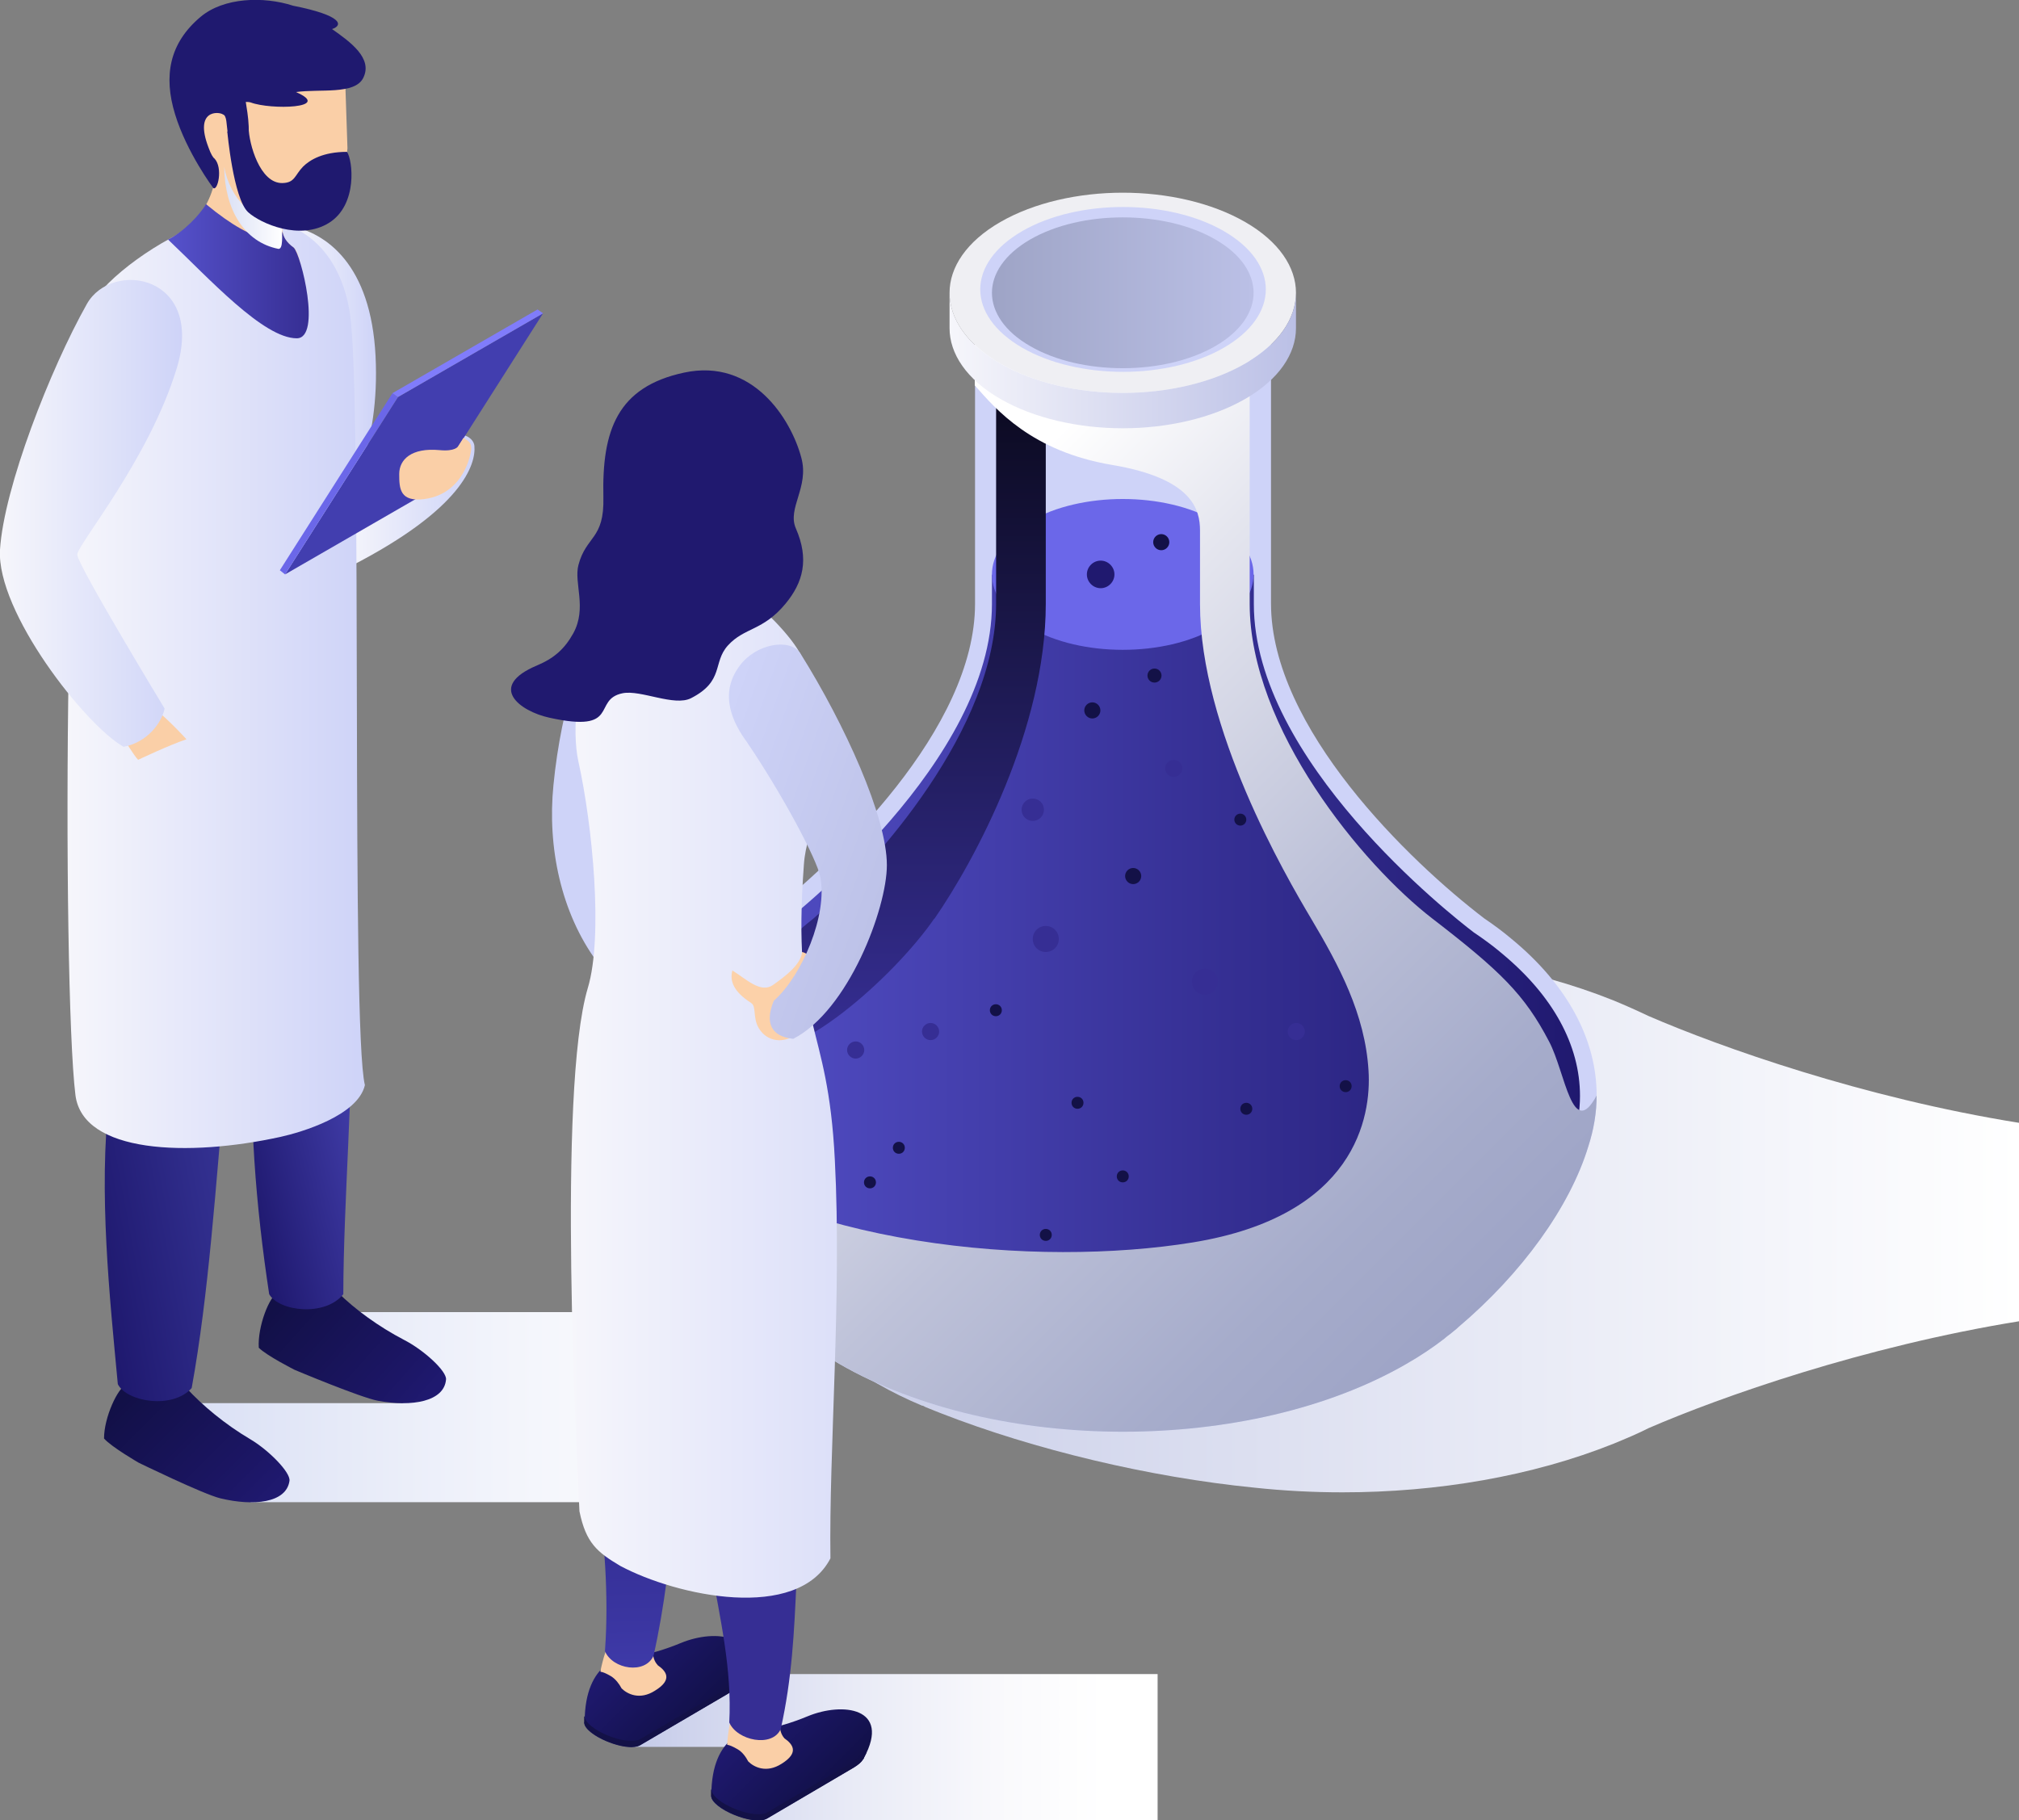 <?xml version="1.0" encoding="UTF-8"?>
<svg xmlns="http://www.w3.org/2000/svg" xmlns:xlink="http://www.w3.org/1999/xlink" viewBox="0 0 77.63 70">
  <rect x="0" y="0" width="77.63" height="70" fill="#808080" stroke="none"/>
  <defs>
    <style>
      .cls-1 {
        fill: url(#linear-gradient-9);
      }

      .cls-2 {
        fill: url(#linear-gradient-6);
      }

      .cls-3 {
        fill: url(#linear-gradient-8);
      }

      .cls-4 {
        fill: url(#linear-gradient-2);
      }

      .cls-5 {
        fill: url(#linear-gradient-5);
      }

      .cls-6 {
        fill: url(#linear-gradient-7);
      }

      .cls-6, .cls-7, .cls-8, .cls-9, .cls-10 {
        mix-blend-mode: multiply;
      }

      .cls-7 {
        fill: url(#linear-gradient-4);
      }

      .cls-11 {
        fill: #facfa7;
      }

      .cls-12 {
        fill: #fcd1a9;
      }

      .cls-13 {
        fill: #efeff3;
      }

      .cls-14 {
        fill: #6b67e9;
      }

      .cls-15 {
        fill: #ced3f8;
      }

      .cls-16, .cls-17 {
        fill: #131147;
      }

      .cls-18 {
        fill: #1f196f;
      }

      .cls-19, .cls-20 {
        fill: #20196f;
      }

      .cls-21 {
        fill: #423eaf;
      }

      .cls-22, .cls-23 {
        fill: #362e94;
      }

      .cls-24 {
        fill: #807cfb;
      }

      .cls-8 {
        fill: url(#linear-gradient-18);
      }

      .cls-9 {
        fill: url(#linear-gradient-16);
      }

      .cls-25 {
        fill: url(#linear-gradient-3);
      }

      .cls-25, .cls-17, .cls-23, .cls-20 {
        mix-blend-mode: screen;
      }

      .cls-10 {
        fill: url(#linear-gradient);
      }

      .cls-26 {
        fill: url(#linear-gradient-17);
      }

      .cls-27 {
        fill: url(#linear-gradient-15);
      }

      .cls-28 {
        fill: url(#linear-gradient-23);
      }

      .cls-29 {
        fill: url(#linear-gradient-21);
      }

      .cls-30 {
        fill: url(#linear-gradient-22);
      }

      .cls-31 {
        fill: url(#linear-gradient-20);
      }

      .cls-32 {
        fill: url(#linear-gradient-14);
      }

      .cls-33 {
        fill: url(#linear-gradient-19);
      }

      .cls-34 {
        fill: url(#linear-gradient-10);
      }

      .cls-35 {
        fill: url(#linear-gradient-13);
      }

      .cls-36 {
        fill: url(#linear-gradient-11);
      }

      .cls-37 {
        fill: url(#linear-gradient-12);
      }

      .cls-38 {
        isolation: isolate;
      }
    </style>
    <linearGradient id="linear-gradient" x1="29.21" y1="47.01" x2="77.63" y2="47.01" gradientTransform="matrix(1, 0, 0, 1, 0, 0)" gradientUnits="userSpaceOnUse">
      <stop offset="0" stop-color="#c6cbe7"/>
      <stop offset="1" stop-color="#fff"/>
    </linearGradient>
    <linearGradient id="linear-gradient-2" x1="25.62" y1="38.25" x2="60.73" y2="38.25" gradientTransform="matrix(1, 0, 0, 1, 0, 0)" gradientUnits="userSpaceOnUse">
      <stop offset="0" stop-color="#5652cc"/>
      <stop offset="1" stop-color="#20196f"/>
    </linearGradient>
    <linearGradient id="linear-gradient-3" x1="35.69" y1="40.38" x2="35.69" y2="7.97" gradientTransform="matrix(1, 0, 0, 1, 0, 0)" gradientUnits="userSpaceOnUse">
      <stop offset="0" stop-color="#362e94"/>
      <stop offset=".42" stop-color="#1e1a54"/>
      <stop offset="1" stop-color="#000"/>
    </linearGradient>
    <linearGradient id="linear-gradient-4" x1="57.83" y1="49.37" x2="28.16" y2="19.7" gradientTransform="matrix(1, 0, 0, 1, 0, 0)" gradientUnits="userSpaceOnUse">
      <stop offset="0" stop-color="#9ea4c6"/>
      <stop offset=".14" stop-color="#a6accb"/>
      <stop offset=".38" stop-color="#bec2d9"/>
      <stop offset=".67" stop-color="#e5e6ef"/>
      <stop offset=".84" stop-color="#fff"/>
    </linearGradient>
    <linearGradient id="linear-gradient-5" x1="38.14" y1="11.26" x2="48.2" y2="11.26" gradientTransform="matrix(1, 0, 0, 1, 0, 0)" gradientUnits="userSpaceOnUse">
      <stop offset="0" stop-color="#9ea4c6"/>
      <stop offset="1" stop-color="#bbc0e6"/>
    </linearGradient>
    <linearGradient id="linear-gradient-6" x1="36.51" y1="13.86" x2="49.84" y2="13.86" gradientTransform="matrix(1, 0, 0, 1, 0, 0)" gradientUnits="userSpaceOnUse">
      <stop offset="0" stop-color="#f6f6fb"/>
      <stop offset="1" stop-color="#bbc0e6"/>
    </linearGradient>
    <linearGradient id="linear-gradient-7" x1="7.29" y1="54.12" x2="27.79" y2="54.12" gradientTransform="matrix(1, 0, 0, 1, 0, 0)" gradientUnits="userSpaceOnUse">
      <stop offset="0" stop-color="#dae0f5"/>
      <stop offset=".58" stop-color="#f2f4fb"/>
      <stop offset="1" stop-color="#fff"/>
    </linearGradient>
    <linearGradient id="linear-gradient-8" x1="-99.09" y1="2.01" x2="-103.75" y2="-2.66" gradientTransform="translate(114.63 46.63) rotate(-3.28)" gradientUnits="userSpaceOnUse">
      <stop offset="0" stop-color="#1f196f"/>
      <stop offset=".21" stop-color="#1c1665"/>
      <stop offset="1" stop-color="#121047"/>
    </linearGradient>
    <linearGradient id="linear-gradient-9" x1="1929.63" y1="10.34" x2="1937.6" y2="12.22" gradientTransform="translate(1944.75 4.87) rotate(179.4) scale(1 -1)" gradientUnits="userSpaceOnUse">
      <stop offset="0" stop-color="#5652ca"/>
      <stop offset=".36" stop-color="#433fac"/>
      <stop offset="1" stop-color="#1f196f"/>
    </linearGradient>
    <linearGradient id="linear-gradient-10" x1="-236.26" y1="58.14" x2="-240.93" y2="53.47" gradientTransform="translate(245.97)" xlink:href="#linear-gradient-8"/>
    <linearGradient id="linear-gradient-11" x1="2089.5" y1="98.75" x2="2098.35" y2="100.83" gradientTransform="translate(2103.13 37.92) rotate(-177.33) scale(1 -1)" gradientUnits="userSpaceOnUse">
      <stop offset="0" stop-color="#4241a8"/>
      <stop offset=".55" stop-color="#2f2c8a"/>
      <stop offset="1" stop-color="#1f196f"/>
    </linearGradient>
    <linearGradient id="linear-gradient-12" x1="11.13" y1="13.93" x2="14.46" y2="13.93" gradientTransform="matrix(1, 0, 0, 1, 0, 0)" gradientUnits="userSpaceOnUse">
      <stop offset="0" stop-color="#f6f6fb"/>
      <stop offset=".68" stop-color="#dbdff9"/>
      <stop offset="1" stop-color="#ced3f8"/>
    </linearGradient>
    <linearGradient id="linear-gradient-13" x1="13.27" y1="19.23" x2="18.24" y2="19.23" xlink:href="#linear-gradient-12"/>
    <linearGradient id="linear-gradient-14" x1="1986.04" y1="26.27" x2="1974.61" y2="26.27" gradientTransform="translate(1988.64) rotate(-180) scale(1 -1)" gradientUnits="userSpaceOnUse">
      <stop offset="0" stop-color="#f6f6fb"/>
      <stop offset="1" stop-color="#ced3f8"/>
    </linearGradient>
    <linearGradient id="linear-gradient-15" x1="6.46" y1="10.44" x2="11.87" y2="10.44" gradientTransform="matrix(1, 0, 0, 1, 0, 0)" gradientUnits="userSpaceOnUse">
      <stop offset="0" stop-color="#5652cc"/>
      <stop offset="1" stop-color="#362e93"/>
    </linearGradient>
    <linearGradient id="linear-gradient-16" x1="8.62" y1="8" x2="10.86" y2="8" gradientTransform="matrix(1, 0, 0, 1, 0, 0)" gradientUnits="userSpaceOnUse">
      <stop offset="0" stop-color="#dae0f5"/>
      <stop offset="1" stop-color="#fff"/>
    </linearGradient>
    <linearGradient id="linear-gradient-17" x1="0" y1="19.75" x2="7" y2="19.75" xlink:href="#linear-gradient-12"/>
    <linearGradient id="linear-gradient-18" x1="24.32" y1="67.19" x2="44.51" y2="67.19" gradientTransform="matrix(1, 0, 0, 1, 0, 0)" gradientUnits="userSpaceOnUse">
      <stop offset="0" stop-color="#c4cae9"/>
      <stop offset=".09" stop-color="#cdd2ec"/>
      <stop offset=".41" stop-color="#e8eaf6"/>
      <stop offset=".69" stop-color="#f9f9fc"/>
      <stop offset=".9" stop-color="#fff"/>
    </linearGradient>
    <linearGradient id="linear-gradient-19" x1="2576.7" y1="66.26" x2="2579.64" y2="63.32" gradientTransform="translate(2603.62) rotate(-180) scale(1 -1)" gradientUnits="userSpaceOnUse">
      <stop offset="0" stop-color="#121047"/>
      <stop offset=".21" stop-color="#141250"/>
      <stop offset="1" stop-color="#1f196f"/>
    </linearGradient>
    <linearGradient id="linear-gradient-20" x1="25.71" y1="40.3" x2="26.48" y2="65.89" gradientTransform="matrix(1, 0, 0, 1, 0, 0)" gradientUnits="userSpaceOnUse">
      <stop offset="0" stop-color="#20196f"/>
      <stop offset=".22" stop-color="#231c74"/>
      <stop offset=".52" stop-color="#2b2585"/>
      <stop offset=".85" stop-color="#3a35a0"/>
      <stop offset="1" stop-color="#423eaf"/>
    </linearGradient>
    <linearGradient id="linear-gradient-21" x1="2571.82" y1="69.08" x2="2574.76" y2="66.14" xlink:href="#linear-gradient-19"/>
    <linearGradient id="linear-gradient-22" x1="21.95" y1="41.36" x2="37.92" y2="41.36" gradientTransform="matrix(1, 0, 0, 1, 0, 0)" xlink:href="#linear-gradient-14"/>
    <linearGradient id="linear-gradient-23" x1="1129.39" y1="34.06" x2="1120.93" y2="31.08" gradientTransform="translate(-1094.3)" gradientUnits="userSpaceOnUse">
      <stop offset="0" stop-color="#bbc0e6"/>
      <stop offset="1" stop-color="#ced3f8"/>
    </linearGradient>
  </defs>
  <g class="cls-38">
    <g id="Layer_1" data-name="Layer 1">
      <g>
        <g>
          <path class="cls-10" d="M77.63,43.18c-5.99-.96-11.48-2.91-14.25-4.11-.44-.21-.89-.41-1.35-.6h0c-3.12-1.25-6.77-1.87-10.42-1.87-1.14,0-2.27,.06-3.39,.18-4.03,.41-8.45,1.46-12.05,2.86-.02,0-.04,.02-.06,.02-.13,.05-.26,.1-.38,.15-.08,.03-.17,.07-.25,.1h-.03c-.59,.27-1.17,.55-1.7,.85-3.01,1.72-4.52,3.97-4.52,6.23,0,2.25,1.51,4.51,4.52,6.23,.54,.31,1.11,.59,1.71,.84h.03c.08,.05,.16,.08,.24,.11,.13,.05,.26,.11,.4,.16l.05,.02c3.59,1.4,8.02,2.46,12.05,2.86,1.12,.12,2.25,.18,3.39,.18,3.65,0,7.3-.62,10.42-1.87h0c.46-.19,.92-.38,1.35-.6,2.77-1.2,8.26-3.14,14.25-4.11v-7.65Z"/>
          <path class="cls-15" d="M56.02,51.08l.04-.04c2.45-2.07,4.3-4.63,5.01-6.96,.21-.65,.32-1.3,.32-1.96,0-2.11-1.09-4.22-3.28-6.02h0c-.32-.27-.67-.53-1.04-.78-2.87-2.19-8.2-7.32-8.2-12.11V11.26c0-.84-.56-1.68-1.67-2.32-1.11-.64-2.57-.96-4.02-.96s-2.91,.32-4.02,.96c-1.11,.64-1.67,1.48-1.67,2.32v11.96c0,4.79-5.33,9.92-8.2,12.11-.37,.25-.72,.51-1.05,.78h0c-2.18,1.8-3.28,3.91-3.28,6.02,0,.66,.11,1.31,.32,1.96,.71,2.33,2.56,4.88,5.01,6.96l.04,.03c.09,.08,.18,.15,.28,.23,.06,.05,.11,.09,.17,.14l.02,.02h0c.44,.34,.93,.67,1.47,.98,3.01,1.74,6.96,2.61,10.9,2.61,3.95,0,7.89-.87,10.9-2.61,.54-.31,1.03-.64,1.47-.98h0l.02-.02c.06-.05,.12-.1,.18-.14,.09-.07,.18-.15,.27-.22Z"/>
          <g>
            <path class="cls-4" d="M57.72,36.64l-.03-.02-.02-.02c-.3-.25-.63-.49-.97-.72l-.03-.02c-.87-.66-8.46-6.62-8.46-12.63v-1.13h-10.07v1.13c0,6.01-7.59,11.97-8.46,12.63l-.03,.02c-.35,.24-.69,.49-1,.75-1.99,1.64-3.04,3.55-3.04,5.51,0,.58,.1,1.17,.29,1.77,.67,2.21,2.42,4.63,4.81,6.65l.04,.03c.09,.07,.18,.15,.27,.22,0,0,.1,.08,.12,.1l.06,.05c.43,.33,.9,.65,1.4,.93,2.81,1.62,6.57,2.52,10.58,2.52s7.76-.89,10.58-2.52c.5-.29,.97-.6,1.4-.93l.05-.04s.14-.11,.14-.11c.09-.07,.17-.14,.25-.21l.05-.04c2.38-2.02,4.13-4.44,4.81-6.66,.19-.58,.29-1.17,.29-1.75,0-1.96-1.04-3.86-3.01-5.49Z"/>
            <path class="cls-14" d="M46.73,20.04c-.98-.57-2.27-.85-3.56-.85s-2.58,.28-3.56,.85c-.98,.57-1.47,1.31-1.47,2.05,0,.74,.49,1.49,1.47,2.05,.98,.57,2.27,.85,3.56,.85s2.58-.28,3.56-.85c.98-.57,1.47-1.31,1.47-2.05,0-.74-.49-1.49-1.47-2.05Z"/>
          </g>
          <g>
            <path class="cls-17" d="M43.26,33.69c0-.17,.14-.31,.31-.31s.31,.14,.31,.31-.14,.31-.31,.31-.31-.14-.31-.31Z"/>
            <path class="cls-17" d="M41.69,27.32c0-.17,.14-.31,.31-.31s.31,.14,.31,.31-.14,.31-.31,.31-.31-.14-.31-.31Z"/>
            <path class="cls-17" d="M44.34,20.85c0-.17,.14-.31,.31-.31s.31,.14,.31,.31-.14,.31-.31,.31-.31-.14-.31-.31Z"/>
            <path class="cls-17" d="M44.12,25.98c0-.15,.12-.27,.27-.27s.27,.12,.27,.27-.12,.27-.27,.27-.27-.12-.27-.27Z"/>
            <path class="cls-17" d="M41.2,42.41c0-.13,.1-.23,.23-.23s.23,.1,.23,.23-.1,.23-.23,.23-.23-.1-.23-.23Z"/>
            <path class="cls-17" d="M42.94,45.24c0-.13,.1-.23,.23-.23s.23,.1,.23,.23-.1,.23-.23,.23-.23-.1-.23-.23Z"/>
            <path class="cls-17" d="M51.74,37.75c0-.13,.1-.23,.23-.23s.23,.1,.23,.23-.1,.23-.23,.23-.23-.1-.23-.23Z"/>
            <circle class="cls-17" cx="47.69" cy="31.52" r=".23"/>
            <path class="cls-17" d="M38.29,28.81c0-.13,.1-.23,.23-.23s.23,.1,.23,.23-.1,.23-.23,.23-.23-.1-.23-.23Z"/>
            <path class="cls-17" d="M34.1,34.65c0-.13,.1-.23,.23-.23s.23,.1,.23,.23-.1,.23-.23,.23-.23-.1-.23-.23Z"/>
            <path class="cls-17" d="M33.22,45.47c0-.13,.1-.23,.23-.23s.23,.1,.23,.23-.1,.23-.23,.23-.23-.1-.23-.23Z"/>
            <circle class="cls-17" cx="28.61" cy="41.77" r=".23"/>
            <path class="cls-17" d="M39.98,47.49c0-.13,.1-.23,.23-.23s.23,.1,.23,.23-.1,.23-.23,.23-.23-.1-.23-.23Z"/>
            <path class="cls-17" d="M47.69,42.64c0-.13,.1-.23,.23-.23s.23,.1,.23,.23-.1,.23-.23,.23-.23-.1-.23-.23Z"/>
            <path class="cls-17" d="M54.14,45.47c0-.13,.1-.23,.23-.23s.23,.1,.23,.23-.1,.23-.23,.23-.23-.1-.23-.23Z"/>
            <path class="cls-17" d="M38.06,38.85c0-.13,.1-.23,.23-.23s.23,.1,.23,.23-.1,.23-.23,.23-.23-.1-.23-.23Z"/>
            <path class="cls-17" d="M51.51,41.77c0-.13,.1-.23,.23-.23s.23,.1,.23,.23-.1,.23-.23,.23-.23-.1-.23-.23Z"/>
            <path class="cls-17" d="M34.33,44.14c0-.13,.1-.23,.23-.23s.23,.1,.23,.23-.1,.23-.23,.23-.23-.1-.23-.23Z"/>
            <path class="cls-20" d="M41.79,22.09c0-.29,.24-.53,.53-.53s.53,.24,.53,.53-.24,.53-.53,.53-.53-.24-.53-.53Z"/>
            <path class="cls-23" d="M39.71,36.11c0-.28,.22-.5,.5-.5s.5,.22,.5,.5-.22,.5-.5,.5-.5-.22-.5-.5Z"/>
            <path class="cls-23" d="M45.83,37.75c0-.28,.22-.5,.5-.5s.5,.22,.5,.5-.22,.5-.5,.5-.5-.22-.5-.5Z"/>
            <circle class="cls-23" cx="39.71" cy="31.14" r=".43"/>
            <path class="cls-23" d="M44.8,29.55c0-.18,.15-.33,.33-.33s.33,.15,.33,.33-.15,.33-.33,.33-.33-.15-.33-.33Z"/>
            <path class="cls-23" d="M35.45,39.67c0-.18,.15-.33,.33-.33s.33,.15,.33,.33-.15,.33-.33,.33-.33-.15-.33-.33Z"/>
            <path class="cls-23" d="M32.57,40.38c0-.18,.15-.33,.33-.33s.33,.15,.33,.33-.15,.33-.33,.33-.33-.15-.33-.33Z"/>
            <path class="cls-23" d="M49.51,39.67c0-.18,.15-.33,.33-.33s.33,.15,.33,.33-.15,.33-.33,.33-.33-.15-.33-.33Z"/>
            <path class="cls-23" d="M52.77,35.61c0-.18,.15-.33,.33-.33s.33,.15,.33,.33-.15,.33-.33,.33-.33-.15-.33-.33Z"/>
            <path class="cls-23" d="M50.86,34.65c0-.18,.15-.33,.33-.33s.33,.15,.33,.33-.15,.33-.33,.33-.33-.15-.33-.33Z"/>
          </g>
          <path class="cls-25" d="M35.93,35.33c1.56-2.25,4.28-7.32,4.28-12.11V11.26c0-.84,.29-1.68,.87-2.32,.58-.64,1.34-.96,2.1-.96h0c-1.25,0-2.5,.32-3.45,.96-.95,.64-1.43,1.48-1.43,2.32v11.96c0,4.79-4.57,9.92-7.03,12.11-.32,.25-.62,.51-.9,.78h0c-2.62,2.25-2.57,3.56-1.41,4.16,1.49,.77,5.41-2.69,6.96-4.94Z"/>
          <path class="cls-7" d="M59.56,40.05c-.94-1.8-1.86-2.7-4.48-4.72-2.69-2.07-7.03-7.32-7.03-12.11V11.26c0-.25-.04-.5-.13-.74h0c-.2-.58-.63-1.13-1.3-1.58-.95-.64-2.2-.96-3.45-.96h0c-1.46,0-2.91,.32-4.02,.96-1.11,.64-1.67,1.48-1.67,2.32v3.56c.82,.93,2.19,2.54,5.28,3.06,3.09,.52,3.38,1.72,3.38,2.52v2.83c0,4.79,3.28,10.43,4.28,12.11,1.05,1.77,2.07,3.65,2.2,5.84,.11,1.76-.5,5.58-6.76,6.6-5.9,.96-15.51,.22-20.71-4.16,.04,.16,.08,.32,.14,.47,.71,2.33,2.56,4.88,5.01,6.96l.04,.03c.09,.08,.18,.15,.28,.23,.06,.05,.11,.09,.17,.14l.02,.02h0c.44,.34,.93,.67,1.47,.98,3.01,1.74,6.96,2.61,10.9,2.61,3.95,0,7.89-.87,10.9-2.61,.54-.31,1.03-.64,1.47-.98h0l.02-.02c.06-.05,.12-.1,.18-.14,.09-.07,.18-.15,.27-.22l.04-.04c2.45-2.07,4.3-4.63,5.01-6.96,.21-.65,.32-1.3,.32-1.96-.94,1.75-1.2-.89-1.83-2.08ZM43.17,7.97"/>
          <g>
            <path class="cls-13" d="M38.46,8.54c1.3-.75,3.01-1.13,4.71-1.13s3.41,.38,4.71,1.13c1.3,.75,1.95,1.74,1.95,2.72,0,.98-.65,1.97-1.95,2.72-1.3,.75-3.01,1.13-4.71,1.13s-3.41-.38-4.71-1.13c-1.3-.75-1.95-1.74-1.95-2.72,0-.98,.65-1.97,1.95-2.72Z"/>
            <path class="cls-15" d="M47.06,8.89c-1.07-.62-2.48-.93-3.88-.93s-2.81,.31-3.88,.93c-1.07,.62-1.61,1.43-1.61,2.24,0,.81,.54,1.62,1.61,2.24,1.07,.62,2.48,.93,3.88,.93s2.81-.31,3.88-.93c1.07-.62,1.61-1.43,1.61-2.24,0-.81-.54-1.62-1.61-2.24Z"/>
            <path class="cls-5" d="M46.73,9.21c-.98-.57-2.27-.85-3.56-.85s-2.57,.28-3.56,.85c-.98,.57-1.47,1.31-1.47,2.05,0,.74,.49,1.49,1.47,2.05,.98,.57,2.27,.85,3.56,.85s2.57-.28,3.56-.85c.98-.57,1.47-1.31,1.47-2.05,0-.74-.49-1.49-1.47-2.05Z"/>
            <path class="cls-2" d="M47.88,13.98c-1.3,.75-3.01,1.13-4.71,1.13s-3.41-.38-4.71-1.13c-1.3-.75-1.95-1.74-1.95-2.72v1.36c0,.98,.65,1.97,1.95,2.72,1.3,.75,3.01,1.13,4.71,1.13s3.41-.38,4.71-1.13c1.3-.75,1.95-1.74,1.95-2.72v-1.36c0,.98-.65,1.97-1.95,2.72Z"/>
          </g>
        </g>
        <g>
          <polygon class="cls-6" points="13.14 50.46 15.49 53.96 7.29 53.96 9.63 57.77 27.79 57.77 27.79 50.46 13.14 50.46"/>
          <g>
            <path class="cls-3" d="M10.69,49.7c-.33,.14-.79,1.31-.74,2.13,.31,.31,1.38,.85,1.38,.85,0,0,2.54,1.07,3.21,1.19,1.3,.24,2.54,.03,2.61-.82,.03-.32-.85-1.13-1.61-1.52-.98-.51-1.91-1.19-2.54-1.82-.5-.49-2.31,0-2.31,0Z"/>
            <path class="cls-1" d="M13.36,23c.05,4.35,.13,10.99,.17,14.79,.05,4.34-.32,8.34-.33,11.98-.69,.87-2.47,.67-2.85,0-.5-3.3-.82-6.93-.6-10.54-1.15-4.74-2.57-12.15-2.16-15.89,1.06,.32,4.72-.67,5.78-.35Z"/>
          </g>
          <g>
            <path class="cls-34" d="M4.86,53.24c-.33,.13-.86,1.26-.86,2.08,.29,.33,1.33,.93,1.33,.93,0,0,2.48,1.21,3.14,1.37,1.28,.31,2.54,.18,2.66-.67,.05-.32-.79-1.18-1.52-1.61-.95-.56-1.84-1.3-2.44-1.96-.47-.52-2.31-.14-2.31-.14Z"/>
            <path class="cls-36" d="M10.14,26.91c-.2,4.34-1.1,10.38-1.45,14.29-.4,4.45-.66,8.55-1.32,12.18-.74,.83-2.5,.53-2.84-.15-.31-3.32-.75-7.4-.33-10.99,0-4.8-1.43-11.61-.81-15.32,1.04,.38,5.72-.4,6.76-.02Z"/>
          </g>
          <g>
            <path class="cls-37" d="M11.13,8.68c1.42,.27,3.13,1.49,3.31,5.01,.18,3.52-1.09,5.49-1.09,5.49l-2.22-10.5Z"/>
            <path class="cls-35" d="M17.59,16.71c.2-.04,.61,.11,.65,.43,.07,.72-.47,2.43-4.73,4.62-1.13-1.92,1.9-4.64,4.08-5.05Z"/>
          </g>
          <path class="cls-32" d="M3.77,11.33c.92-1.15,3.19-2.64,4.66-2.87,3.63-.56,4.77,1.84,5.03,3.63,.48,3.37,.03,27.42,.57,29.64-.27,1.17-2.43,1.81-3.24,1.99-3.55,.78-7.61,.64-7.89-1.61-.52-4.21-.46-29.46,.87-30.79Z"/>
          <g>
            <path class="cls-11" d="M8.36,5.25c-.05-.82,3.03,1.01,2.86,2.08-.14,.87-.78,1.61,.08,2.2,.29,.26,.58,1.95-.36,1.95-2.3,0-2.88-.76-4.46-2.27,.92-.51,2.05-1.31,1.89-3.97Z"/>
            <path class="cls-27" d="M10.86,8.89c-.04,.37-.87,.68-2.94-1.04-.23,.41-.9,1.1-1.46,1.36,1.59,1.51,3.67,3.8,4.95,3.8,.96,0,.17-3.23-.12-3.49-.28-.2-.4-.41-.43-.63Z"/>
            <path class="cls-11" d="M7.4,4.88l.91-1.76,4.94-.7,.11,3.28c-.17,2.27-.79,2.95-1.73,3.01-1.33,.08-2.71-.73-3-2.3l-.63-.12-.6-1.42Z"/>
            <path class="cls-9" d="M10.7,9.57c-1.31-.26-2.06-1.51-2.08-3.15,.23,1.26,1.18,2.11,2.23,2.28-.02,.3,.06,.91-.16,.87Z"/>
            <path class="cls-18" d="M12.76,1.12c.44-.14,.43-.52-1.49-.9-1.14-.37-2.67-.32-3.56,.43-1.2,1.01-1.43,2.27-.98,3.74,.45,1.48,1.47,2.84,1.47,2.84,.17,.13,.38-.77,.05-1.13-.06-.04-.14-.17-.23-.42-.57-1.48,.4-1.39,.55-1.28,.31,.08-.07,1.43,.76,1.18,.4-.12,.18-1.26,.12-1.66,.06,0,.12,0,.19,.02,.76,.29,3.18,.23,1.74-.4,.92-.13,2.24,.11,2.58-.53,.4-.77-.51-1.41-1.19-1.89Z"/>
          </g>
          <g>
            <path class="cls-11" d="M5.74,27.15c.35,.1,1.43,1.28,1.43,1.28-.66,.22-1.86,.79-1.86,.79-.18-.19-.54-.8-.54-.8l.97-1.27Z"/>
            <path class="cls-26" d="M3.34,11.69c.97-1.72,4.56-1.12,3.45,2.49-1.07,3.5-3.82,6.77-3.82,7.15,0,.38,3.36,5.92,3.36,5.92-.12,.56-.67,1.3-1.58,1.47C3.27,27.88-.14,23.53,0,21.14c.15-2.39,1.93-6.94,3.34-9.45Z"/>
          </g>
          <path class="cls-18" d="M9.56,4.91c.01,.61,.43,2.15,1.3,2.13,.48-.01,.47-.3,.79-.63,.26-.26,.77-.57,1.69-.57,.22,.3,.43,2.03-.69,2.73-1.12,.7-2.64,.02-3.11-.41-.57-.53-.8-3.1-.8-3.1l.82-.15Z"/>
          <g>
            <polygon class="cls-21" points="16.54 18.87 10.96 22.09 15.3 15.27 20.88 12.05 16.54 18.87"/>
            <polygon class="cls-14" points="10.96 22.09 10.76 21.93 15.09 15.12 15.3 15.27 10.96 22.09"/>
            <polygon class="cls-24" points="15.3 15.27 15.09 15.12 20.67 11.9 20.88 12.05 15.3 15.27"/>
          </g>
          <path class="cls-11" d="M16.34,19.19c-.97,.13-.99-.4-.99-.96s.47-1.02,1.55-.92c.6,.06,.71-.14,.71-.14l.21-.33c.27,.16,.29,.22,.3,.4,0,.18-.26,1.74-1.79,1.95Z"/>
          <g>
            <polygon class="cls-8" points="44.51 70 44.51 64.38 25.25 64.38 24.32 67.18 30.12 67.18 29.2 70 44.51 70"/>
            <path class="cls-33" d="M22.48,66.23c0-2.42,1.53-2.49,1.53-2.49,0,0,.83,0,2.18-.56,1.33-.55,3.21-.34,2.16,1.6,0,.02-.02,.05-.04,.07-.06,.1-.17,.2-.34,.3l-3.36,1.97c-.51,.29-2.14-.38-2.15-.88Z"/>
            <path class="cls-16" d="M22.48,66.01c.03,.5,1.63,1.16,2.14,.87l3.36-1.97c.11-.06,.3-.19,.47-.34-.03,.07-.06,.13-.1,.2,0,.02-.02,.05-.04,.07-.06,.1-.17,.2-.34,.3l-3.36,1.97c-.48,.27-1.93-.3-2.13-.78,0-.04-.02-.07-.02-.1,0-.07,0-.14,0-.22Z"/>
            <path class="cls-11" d="M23.48,63.21c.43,0,1.63,.39,1.63,.39,0,0,0,.21,.14,.39,.02,.02,.03,.03,.04,.05,.3,.21,.61,.54-.11,.98-.58,.37-1.06,.13-1.28-.09-.09-.17-.23-.36-.41-.47-.19-.11-.31-.16-.4-.17,0-.01,0-.04,0-.04,0,0,.21-1.05,.4-1.05Z"/>
            <path class="cls-31" d="M22.88,44.43c-.17-2.72-.05-4.26,.73-6.44,1.66,.03,3.69,.35,5.35,.38-.62,4.98-1.37,8.6-2.2,13.42-.89,4.69-.76,7.98-1.63,11.88-.32,.73-1.57,.53-1.87-.17,.33-4.54-.89-8.05-.25-12.19-.05-1.25-.03-4.23-.12-6.88Z"/>
            <path class="cls-29" d="M27.35,69.05c0-2.42,1.53-2.49,1.53-2.49,0,0,.83,0,2.18-.56,1.33-.55,3.21-.34,2.16,1.6,0,.02-.02,.05-.04,.07-.06,.1-.18,.2-.34,.3l-3.35,1.97c-.51,.29-2.14-.38-2.15-.88Z"/>
            <path class="cls-16" d="M27.36,68.83c.03,.5,1.63,1.16,2.14,.87l3.35-1.97c.11-.06,.3-.19,.47-.34-.03,.06-.06,.13-.1,.2,0,.02-.02,.05-.04,.07-.06,.1-.18,.2-.34,.3l-3.35,1.97c-.48,.27-1.93-.3-2.13-.79,0-.04-.02-.07-.02-.1,0-.08,0-.14,0-.22Z"/>
            <path class="cls-11" d="M28.22,66.02c.43,0,1.77,.39,1.77,.39,0,0,0,.21,.13,.39,.02,.02,.03,.03,.04,.05,.3,.21,.6,.54-.11,.98-.58,.37-1.06,.13-1.28-.09-.09-.17-.22-.36-.41-.47-.19-.11-.31-.16-.4-.17,0-.01,0-.04,0-.04,0,0,.07-1.05,.26-1.05Z"/>
            <path class="cls-22" d="M24.92,40.43c1.66,.03,4.52,.38,6.18,.41,.46,6.54,.96,8.95,.14,13.77-.89,4.69-.35,7.98-1.22,11.88-.32,.73-1.68,.45-1.98-.25,.22-4.04-1.85-7.97-.79-12.12-.19-2.44-.37-6.09-.68-6.92-.58-1.57-1.95-3.42-1.64-6.78Z"/>
          </g>
          <g>
            <path class="cls-15" d="M23.46,23.38c-.95,.92-1.88,3.74-2.18,6.81-.24,2.39,.29,4.91,1.67,6.79,1.79-2.36,.51-13.6,.51-13.6Z"/>
            <path class="cls-30" d="M28.8,22.97c-1.22-.96-1.89-1.51-2.47-1.63-3.2-.65-4.63,5.51-4.09,7.95,.54,2.44,.96,6.72,.36,8.71-1.18,3.97-.41,18.08-.32,20.12,.25,1.22,.68,1.57,1.57,2.1,2.17,1.16,6.81,2.16,8.08-.29-.06-4.16,.44-10.08,.17-15.31-.27-5.45-1.66-4.96-1.19-11.38,.11-1.51,1.02-2.72,1.37-4.42-.04-.41-1.33-3.21-1.44-3.54-.38-.84-1.64-1.99-2.05-2.32Z"/>
            <path class="cls-19" d="M30.81,17.6c-.39-1.47-1.86-3.84-4.51-3.27-2.56,.55-3.16,2.21-3.1,4.79,.04,1.64-.66,1.47-.96,2.61-.18,.7,.34,1.65-.2,2.63-.34,.61-.75,.96-1.39,1.23-1.93,.81-.67,1.76,.47,2.01,2.77,.61,1.63-.7,2.82-.94,.7-.14,1.98,.52,2.63,.19,1.29-.66,.82-1.37,1.42-2.03,.64-.7,1.34-.55,2.21-1.6,.68-.82,.92-1.71,.4-2.9-.34-.78,.52-1.58,.21-2.72Z"/>
          </g>
          <g>
            <path class="cls-12" d="M30.7,39.68c-.33,.37-.97,.47-1.38,.05-.45-.47-.19-1-.44-1.16-.67-.43-.83-.84-.72-1.25,.54,.34,1.09,.89,1.56,.56,.47-.33,1.08-.79,1.12-1.27,.7,.16,.74,1.68,.37,2.29-.34,.57-.52,.78-.52,.78Z"/>
            <path class="cls-28" d="M29.75,38.49c-.35,.85-.1,1.37,.75,1.46,2.12-1.09,3.6-5.01,3.6-6.68,0-1.85-1.61-5.4-3.33-8.15-.4-.59-1.69-.37-2.32,.47-.86,1.13-.22,2.28,.27,2.95,1.35,1.99,2.69,4.5,2.82,5.18,.29,1.46-.7,3.8-1.78,4.76Z"/>
          </g>
        </g>
      </g>
    </g>
  </g>
</svg>